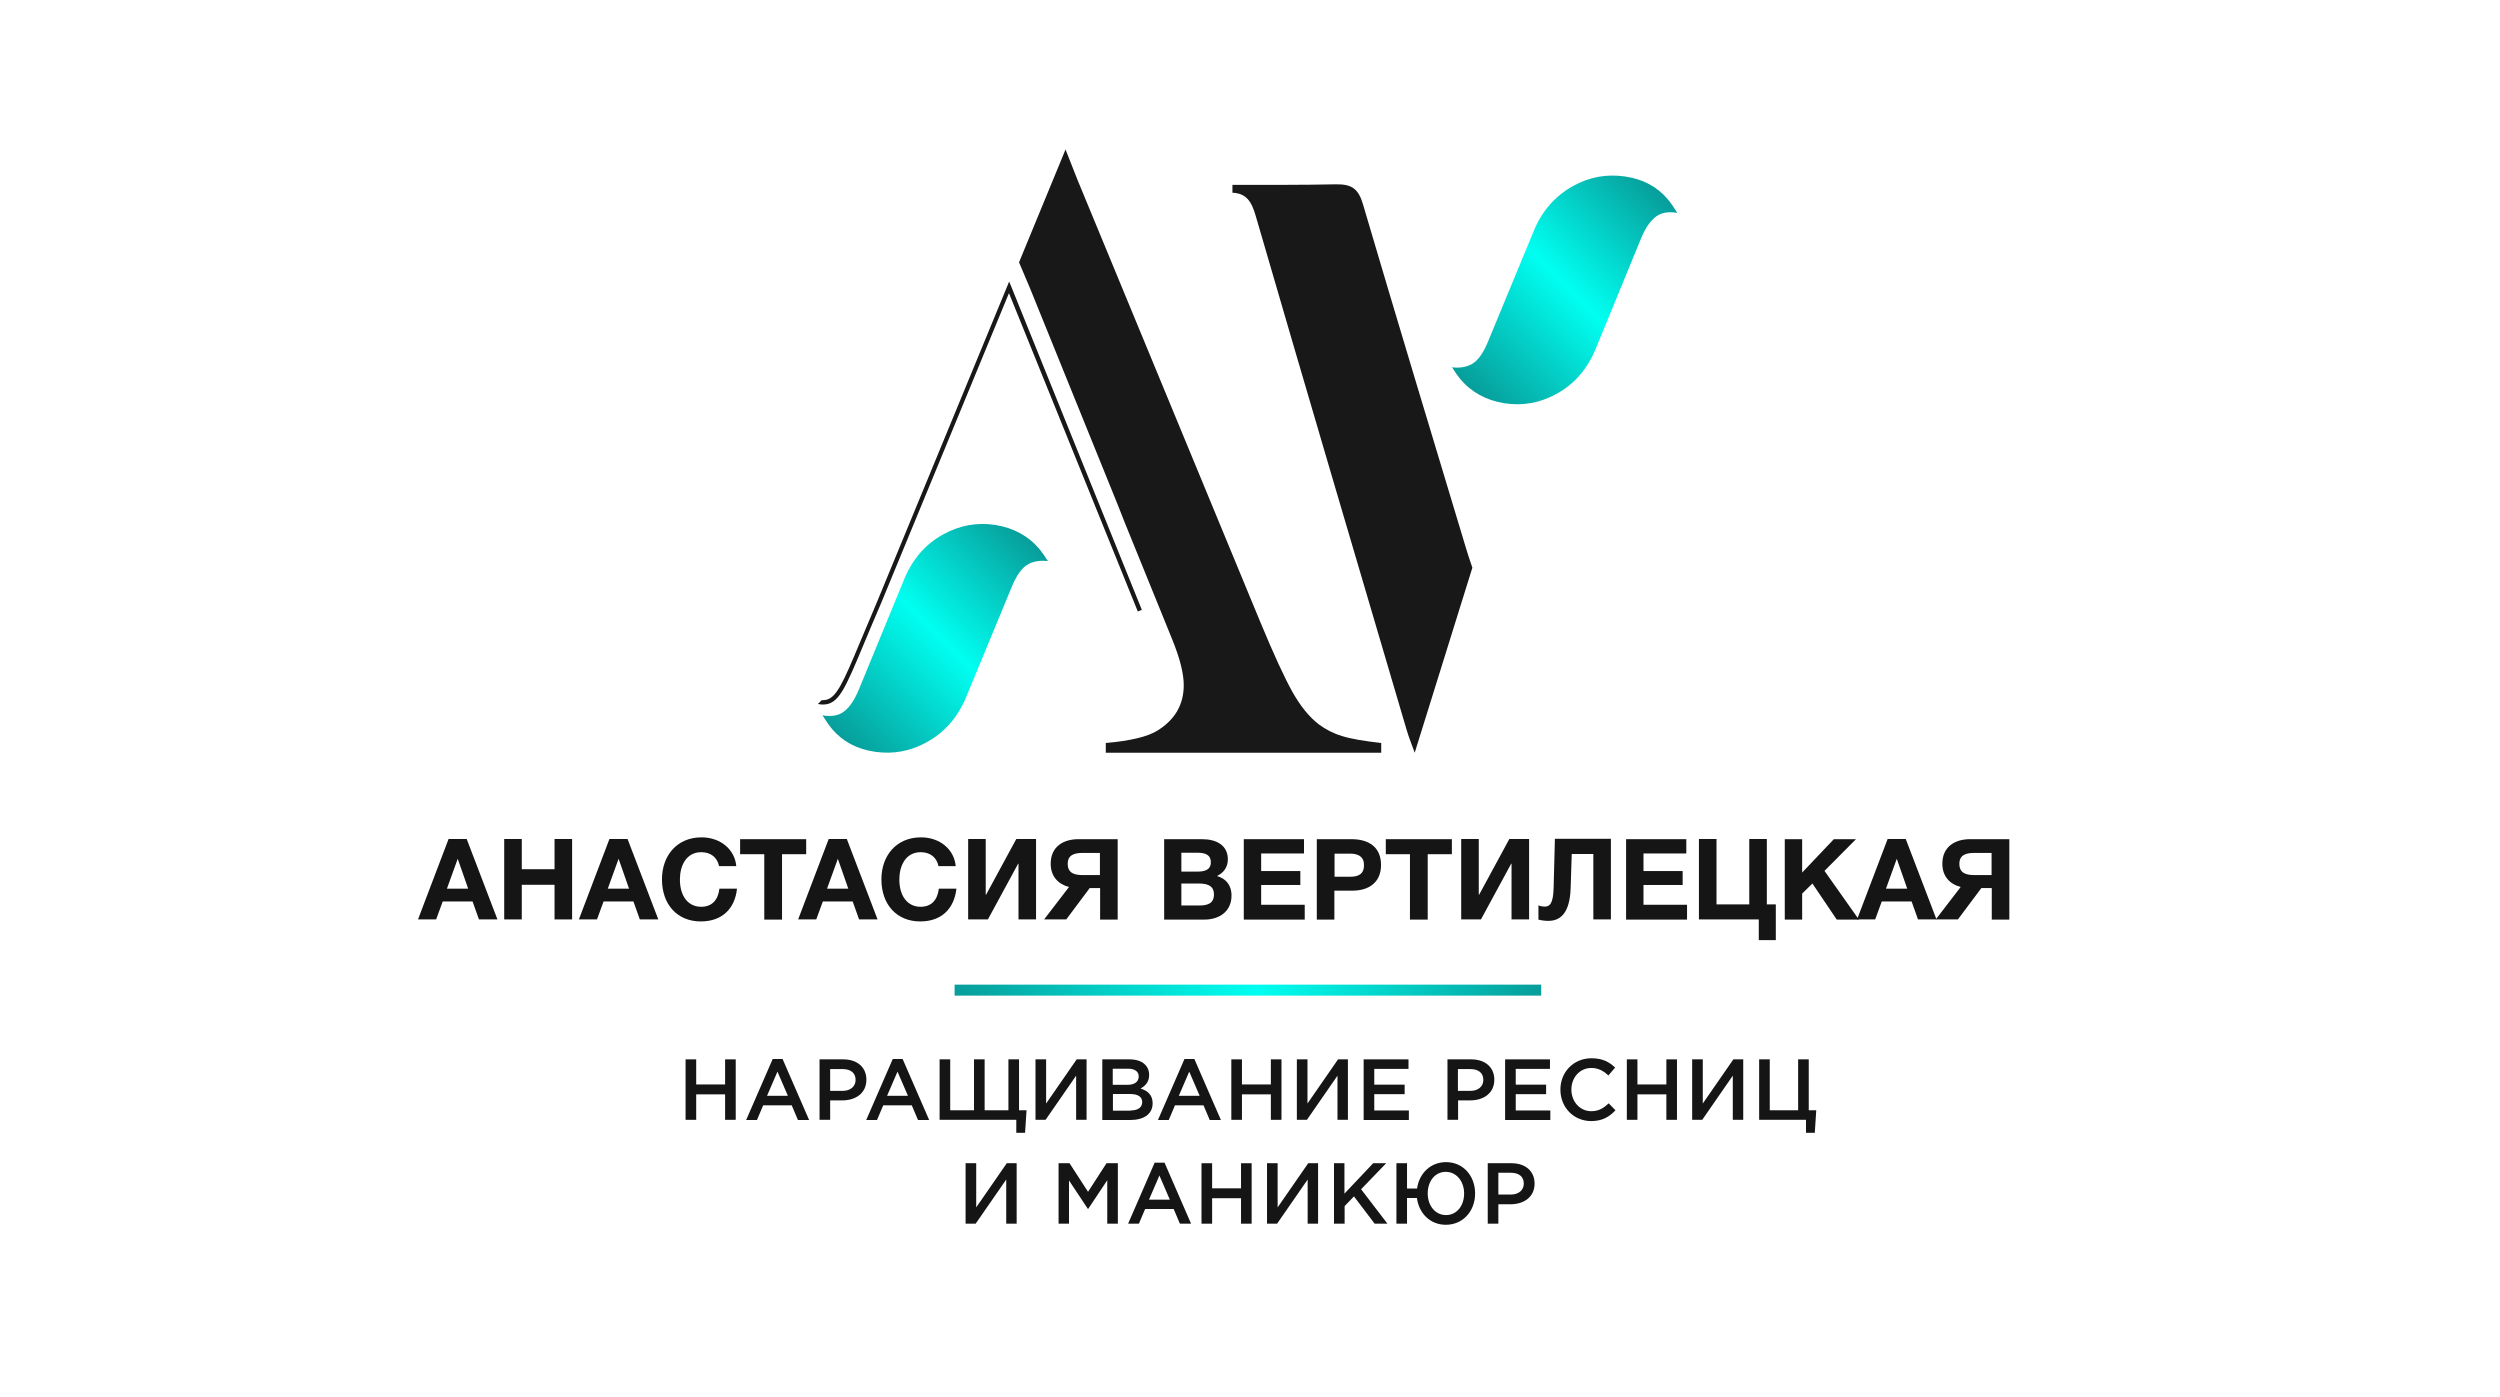<?xml version="1.0" encoding="UTF-8"?> <svg xmlns="http://www.w3.org/2000/svg" width="263" height="147" viewBox="0 0 263 147" fill="none"> <g clip-path="url(#clip0)"> <path d="M152.794 38.698C153.121 39.218 153.391 39.604 153.603 39.854C154.777 41.261 156.337 42.109 158.243 42.417C160.168 42.725 161.997 42.398 163.749 41.434C165.617 40.413 166.984 38.833 167.85 36.732L172.644 25.073C173.164 23.821 173.78 22.992 174.493 22.607C174.993 22.337 175.648 22.26 176.456 22.395C176.091 21.817 175.763 21.335 175.455 20.969C174.339 19.639 172.818 18.83 170.912 18.56C169.005 18.29 167.196 18.618 165.501 19.562C163.615 20.603 162.248 22.164 161.381 24.226L156.529 35.962C156.029 37.175 155.451 37.966 154.816 38.312C154.257 38.621 153.564 38.736 152.717 38.64L152.794 38.698Z" fill="url(#paint0_linear)"></path> <path d="M154.893 59.722C154.565 58.721 154.373 58.219 154.238 57.718C150.599 45.636 146.941 33.572 143.379 21.47C142.917 19.909 142.243 19.369 140.588 19.389C136.949 19.466 133.31 19.447 129.652 19.447V20.275C131.115 20.333 131.673 21.2 132.116 22.761C137.353 40.779 142.667 58.778 147.981 76.796C148.193 77.529 148.481 78.222 148.828 79.186L154.893 59.722Z" fill="#181818"></path> <path d="M110.187 58.952C109.859 58.431 109.59 58.046 109.378 57.795C108.204 56.389 106.644 55.541 104.738 55.232C102.813 54.924 100.984 55.252 99.231 56.215C97.364 57.236 95.997 58.817 95.13 60.917L90.337 72.576C89.817 73.829 89.201 74.657 88.488 75.043C87.987 75.312 87.333 75.39 86.524 75.255C86.89 75.833 87.217 76.315 87.525 76.681C88.642 78.01 90.163 78.82 92.069 79.09C93.975 79.359 95.785 79.032 97.479 78.088C99.366 77.047 100.733 75.486 101.6 73.424L106.451 61.707C106.952 60.493 107.53 59.703 108.165 59.356C108.723 59.048 109.417 58.932 110.264 59.029L110.187 58.952Z" fill="url(#paint1_linear)"></path> <path d="M141.184 77.433C140.28 77.163 139.471 76.739 138.759 76.219C137.757 75.448 136.833 74.33 135.986 72.827C135.139 71.324 133.984 68.819 132.54 65.331L113.363 18.946L112.093 15.727L107.202 27.598L108.338 30.277L117.599 53.132L118.311 54.944L122.547 65.369L123.298 67.219C124.126 69.243 124.53 70.861 124.53 72.076C124.53 74.099 123.625 75.698 121.796 76.835C120.776 77.491 118.947 77.934 116.328 78.165V79.186H145.305V78.165C143.456 77.953 142.089 77.722 141.184 77.433Z" fill="#181818"></path> <path d="M106.413 30.219L106.163 29.622L92.262 63.326C91.569 64.945 90.991 66.313 90.49 67.527C88.642 71.96 87.968 73.443 86.832 73.636C86.621 73.675 86.447 73.655 86.447 73.655L86.043 74.06C86.236 74.099 86.409 74.118 86.582 74.118C88.219 74.118 88.892 72.499 90.895 67.701C91.415 66.467 91.992 65.061 92.705 63.423L106.143 30.836L119.698 64.328L120.121 64.155L106.413 30.219Z" fill="#181818"></path> <path d="M52.33 96.723H50.386L49.712 94.834H46.574L45.881 96.723H43.974L47.19 88.263H49.096L52.33 96.723ZM48.153 90.344L47.017 93.485H49.25L48.153 90.344Z" fill="#151515"></path> <path d="M60.186 96.723H58.337V93.08H54.891V96.723H53.043V88.263H54.891V91.442H58.337V88.263H60.186V96.723Z" fill="#151515"></path> <path d="M69.254 96.723H67.309L66.636 94.834H63.497L62.804 96.723H60.898L64.113 88.263H66.019L69.254 96.723ZM65.076 90.344L63.94 93.485H66.174L65.076 90.344Z" fill="#151515"></path> <path d="M73.721 96.935C71.256 96.935 69.639 95.162 69.639 92.502C69.639 90.036 71.199 88.089 73.798 88.089C75.819 88.089 77.302 89.38 77.456 91.115H75.646C75.454 90.19 74.76 89.65 73.779 89.65C72.161 89.65 71.526 91.115 71.526 92.522C71.526 94.275 72.392 95.393 73.759 95.393C74.876 95.393 75.531 94.719 75.685 93.485H77.533C77.321 95.528 76.031 96.935 73.721 96.935Z" fill="#151515"></path> <path d="M84.811 89.862H82.269V96.742H80.402V89.862H77.86V88.282H84.811V89.862V89.862Z" fill="#151515"></path> <path d="M92.32 96.723H90.375L89.701 94.834H86.563L85.87 96.723H83.964L87.179 88.263H89.085L92.32 96.723ZM88.142 90.344L87.006 93.485H89.239L88.142 90.344Z" fill="#151515"></path> <path d="M96.805 96.935C94.341 96.935 92.724 95.162 92.724 92.502C92.724 90.036 94.283 88.089 96.882 88.089C98.904 88.089 100.387 89.38 100.541 91.115H98.731C98.538 90.19 97.845 89.65 96.863 89.65C95.246 89.65 94.611 91.115 94.611 92.522C94.611 94.275 95.477 95.393 96.844 95.393C97.961 95.393 98.615 94.719 98.769 93.485H100.618C100.387 95.528 99.116 96.935 96.805 96.935Z" fill="#151515"></path> <path d="M108.993 96.723H107.145V90.864H107.106L103.929 96.723H101.85V88.263H103.698V94.121H103.737L106.914 88.263H108.993V96.723Z" fill="#151515"></path> <path d="M112.17 96.723H109.84L112.458 93.312C111.342 93.023 110.533 92.213 110.533 90.865C110.533 89.053 111.881 88.282 113.44 88.282H117.58V96.742H115.732V93.427H114.634L112.17 96.723ZM115.732 89.728H113.883C113.094 89.728 112.324 89.901 112.324 90.865C112.324 91.905 113.094 92.059 113.96 92.059H115.712V89.728H115.732Z" fill="#151515"></path> <path d="M126.475 88.282C127.957 88.282 129.17 88.918 129.17 90.402C129.17 91.231 128.708 91.847 128.015 92.156C128.901 92.406 129.555 93.042 129.555 94.218C129.555 95.875 128.285 96.742 126.687 96.742H122.47V88.282H126.475V88.282ZM124.28 91.693H125.974C126.648 91.693 127.38 91.558 127.38 90.71C127.38 89.862 126.687 89.708 125.974 89.708H124.28V91.693ZM124.28 95.258H126.148C126.937 95.258 127.707 95.104 127.707 94.102C127.707 93.081 126.879 92.946 126.051 92.946H124.28V95.258Z" fill="#151515"></path> <path d="M137.18 89.785H132.674V91.635H136.795V93.1H132.674V95.181H137.257V96.742H130.845V88.282H137.18V89.785Z" fill="#151515"></path> <path d="M142.186 88.282C144.015 88.282 145.285 89.13 145.285 90.999C145.285 92.849 143.976 93.697 142.282 93.697H140.376V96.742H138.527V88.282H142.186V88.282ZM140.395 92.233H142.051C142.879 92.233 143.495 91.963 143.495 91.019C143.495 90.113 142.879 89.805 142.051 89.805H140.395V92.233Z" fill="#151515"></path> <path d="M152.736 89.862H150.195V96.742H148.327V89.862H145.786V88.282H152.736V89.862V89.862Z" fill="#151515"></path> <path d="M160.861 96.723H159.013V90.864H158.975L155.798 96.723H153.718V88.263H155.567V94.121H155.605L158.782 88.263H160.861V96.723Z" fill="#151515"></path> <path d="M169.467 96.723H167.619V89.843H165.347L165.232 93.427C165.155 95.817 164.327 96.877 162.883 96.877C162.556 96.877 162.093 96.819 161.843 96.742V95.239C161.978 95.316 162.267 95.374 162.498 95.374C162.998 95.374 163.403 95.123 163.441 93.389L163.576 88.244H169.467V96.723Z" fill="#151515"></path> <path d="M177.4 89.785H172.895V91.635H177.015V93.1H172.895V95.181H177.477V96.742H171.065V88.282H177.4V89.785Z" fill="#151515"></path> <path d="M185.024 98.9V96.723H178.728V88.263H180.577V95.142H184.023V88.263H185.871V95.142H186.815V98.9H185.024Z" fill="#151515"></path> <path d="M191.936 91.616L195.556 96.742H193.226L190.665 92.946L189.587 94.006V96.742H187.758V88.282H189.587V91.79L192.918 88.282H195.248L191.936 91.616Z" fill="#151515"></path> <path d="M203.719 96.723H201.774L201.101 94.834H197.962L197.269 96.723H195.363L198.578 88.263H200.485L203.719 96.723ZM199.541 90.344L198.405 93.485H200.639L199.541 90.344Z" fill="#151515"></path> <path d="M205.972 96.723H203.642L206.261 93.312C205.144 93.023 204.335 92.213 204.335 90.865C204.335 89.053 205.683 88.282 207.242 88.282H211.382V96.742H209.534V93.427H208.436L205.972 96.723ZM209.534 89.728H207.685C206.896 89.728 206.126 89.901 206.126 90.865C206.126 91.905 206.896 92.059 207.762 92.059H209.514V89.728H209.534Z" fill="#151515"></path> <path d="M162.132 103.583H100.425V104.739H162.132V103.583Z" fill="url(#paint2_linear)"></path> <path d="M72.123 111.445H73.24V114.085H76.281V111.445H77.398V117.805H76.281V115.126H73.24V117.805H72.123V111.445Z" fill="#151515"></path> <path d="M81.287 111.407H82.327L85.119 117.824H83.944L83.29 116.282H80.286L79.632 117.824H78.496L81.287 111.407ZM82.885 115.28L81.788 112.736L80.691 115.28H82.885Z" fill="#151515"></path> <path d="M86.216 111.445H88.719C90.202 111.445 91.145 112.293 91.145 113.584C91.145 115.01 90.009 115.762 88.604 115.762H87.333V117.805H86.216V111.445ZM88.642 114.76C89.489 114.76 90.009 114.278 90.009 113.604C90.009 112.852 89.47 112.467 88.642 112.467H87.333V114.76H88.642Z" fill="#151515"></path> <path d="M93.918 111.407H94.957L97.749 117.824H96.575L95.92 116.282H92.916L92.262 117.824H91.126L93.918 111.407ZM95.516 115.28L94.418 112.736L93.321 115.28H95.516Z" fill="#151515"></path> <path d="M106.894 117.805H98.846V111.445H99.963V116.803H102.466V111.445H103.583V116.803H106.086V111.445H107.202V116.803H107.992L107.838 119.173H106.914V117.805H106.894Z" fill="#151515"></path> <path d="M108.954 111.445H110.052V116.09L113.267 111.445H114.307V117.805H113.209V113.16L109.994 117.805H108.935V111.445H108.954Z" fill="#151515"></path> <path d="M115.963 111.445H118.812C119.544 111.445 120.121 111.638 120.468 112.004C120.757 112.293 120.891 112.64 120.891 113.083C120.891 113.854 120.449 114.259 119.987 114.509C120.737 114.76 121.257 115.184 121.257 116.07C121.257 117.207 120.314 117.824 118.908 117.824H115.963V111.445ZM118.6 114.124C119.313 114.124 119.794 113.835 119.794 113.237C119.794 112.736 119.39 112.428 118.677 112.428H117.06V114.124H118.6V114.124ZM118.928 116.822C119.698 116.822 120.16 116.514 120.16 115.935C120.16 115.396 119.736 115.088 118.851 115.088H117.079V116.841H118.928V116.822Z" fill="#151515"></path> <path d="M124.607 111.407H125.647L128.439 117.824H127.264L126.61 116.282H123.606L122.952 117.824H121.816L124.607 111.407ZM126.205 115.28L125.108 112.736L124.011 115.28H126.205Z" fill="#151515"></path> <path d="M129.536 111.445H130.653V114.085H133.695V111.445H134.812V117.805H133.695V115.126H130.653V117.805H129.536V111.445Z" fill="#151515"></path> <path d="M136.448 111.445H137.546V116.09L140.761 111.445H141.8V117.805H140.703V113.16L137.488 117.805H136.429V111.445H136.448Z" fill="#151515"></path> <path d="M143.456 111.445H148.173V112.447H144.573V114.105H147.769V115.107H144.573V116.822H148.212V117.824H143.456V111.445V111.445Z" fill="#151515"></path> <path d="M152.274 111.445H154.777C156.26 111.445 157.203 112.293 157.203 113.584C157.203 115.01 156.067 115.762 154.662 115.762H153.391V117.805H152.274V111.445ZM154.681 114.76C155.528 114.76 156.048 114.278 156.048 113.604C156.048 112.852 155.509 112.467 154.681 112.467H153.372V114.76H154.681Z" fill="#151515"></path> <path d="M158.339 111.445H163.056V112.447H159.456V114.105H162.652V115.107H159.456V116.822H163.095V117.824H158.339V111.445V111.445Z" fill="#151515"></path> <path d="M164.154 114.625C164.154 112.813 165.501 111.33 167.427 111.33C168.601 111.33 169.314 111.734 169.91 112.312L169.198 113.141C168.697 112.659 168.139 112.351 167.407 112.351C166.195 112.351 165.309 113.353 165.309 114.625C165.309 115.877 166.195 116.899 167.407 116.899C168.197 116.899 168.697 116.571 169.237 116.07L169.949 116.802C169.294 117.496 168.563 117.939 167.369 117.939C165.521 117.92 164.154 116.475 164.154 114.625Z" fill="#151515"></path> <path d="M171.143 111.445H172.259V114.085H175.301V111.445H176.418V117.805H175.301V115.126H172.259V117.805H171.143V111.445Z" fill="#151515"></path> <path d="M178.035 111.445H179.133V116.09L182.348 111.445H183.388V117.805H182.29V113.16L179.075 117.805H178.016V111.445H178.035Z" fill="#151515"></path> <path d="M189.972 117.805H185.063V111.445H186.179V116.803H189.164V111.445H190.28V116.803H191.07L190.916 119.173H189.992V117.805H189.972Z" fill="#151515"></path> <path d="M101.6 122.372H102.697V127.016L105.912 122.372H106.952V128.731H105.855V124.087L102.639 128.731H101.58V122.372H101.6Z" fill="#151515"></path> <path d="M111.323 122.372H112.516L114.461 125.378L116.405 122.372H117.599V128.731H116.483V124.164L114.48 127.171H114.442L112.459 124.184V128.731H111.361V122.372H111.323Z" fill="#151515"></path> <path d="M121.469 122.314H122.509L125.3 128.731H124.126L123.471 127.189H120.468L119.813 128.731H118.677L121.469 122.314ZM123.067 126.207L121.97 123.663L120.872 126.207H123.067Z" fill="#151515"></path> <path d="M126.398 122.372H127.515V125.012H130.557V122.372H131.673V128.731H130.557V126.053H127.515V128.731H126.398V122.372Z" fill="#151515"></path> <path d="M133.31 122.372H134.407V127.016L137.623 122.372H138.662V128.731H137.565V124.087L134.35 128.731H133.291V122.372H133.31Z" fill="#151515"></path> <path d="M140.318 122.372H141.435V125.571L144.458 122.372H145.825L143.187 125.109L145.959 128.731H144.612L142.436 125.86L141.454 126.881V128.731H140.337V122.372H140.318Z" fill="#151515"></path> <path d="M149.059 126.033H148.019V128.731H146.903V122.372H148.019V125.031H149.078C149.29 123.451 150.484 122.256 152.12 122.256C153.93 122.256 155.182 123.702 155.182 125.552C155.182 127.382 153.93 128.847 152.101 128.847C150.445 128.847 149.271 127.633 149.059 126.033ZM154.026 125.552C154.026 124.28 153.218 123.278 152.101 123.278C150.965 123.278 150.195 124.261 150.195 125.552C150.195 126.824 150.984 127.826 152.12 127.826C153.256 127.826 154.026 126.843 154.026 125.552Z" fill="#151515"></path> <path d="M156.51 122.372H159.013C160.496 122.372 161.439 123.22 161.439 124.511C161.439 125.937 160.303 126.689 158.898 126.689H157.627V128.731H156.51V122.372ZM158.936 125.667C159.783 125.667 160.303 125.186 160.303 124.511C160.303 123.76 159.764 123.374 158.936 123.374H157.627V125.667H158.936Z" fill="#151515"></path> </g> <defs> <linearGradient id="paint0_linear" x1="154.432" y1="40.712" x2="174.858" y2="20.304" gradientUnits="userSpaceOnUse"> <stop stop-color="#079D9A"></stop> <stop offset="0.515" stop-color="#00FFF1"></stop> <stop offset="1" stop-color="#079D9A"></stop> </linearGradient> <linearGradient id="paint1_linear" x1="88.157" y1="77.362" x2="108.583" y2="56.955" gradientUnits="userSpaceOnUse"> <stop stop-color="#079D9A"></stop> <stop offset="0.515" stop-color="#00FFF1"></stop> <stop offset="1" stop-color="#079D9A"></stop> </linearGradient> <linearGradient id="paint2_linear" x1="100.422" y1="104.166" x2="162.124" y2="104.166" gradientUnits="userSpaceOnUse"> <stop stop-color="#079D9A"></stop> <stop offset="0.515" stop-color="#00FFF1"></stop> <stop offset="1" stop-color="#079D9A"></stop> </linearGradient> <clipPath id="clip0"> <rect width="263" height="148" fill="white" transform="translate(0 -1)"></rect> </clipPath> </defs> </svg> 